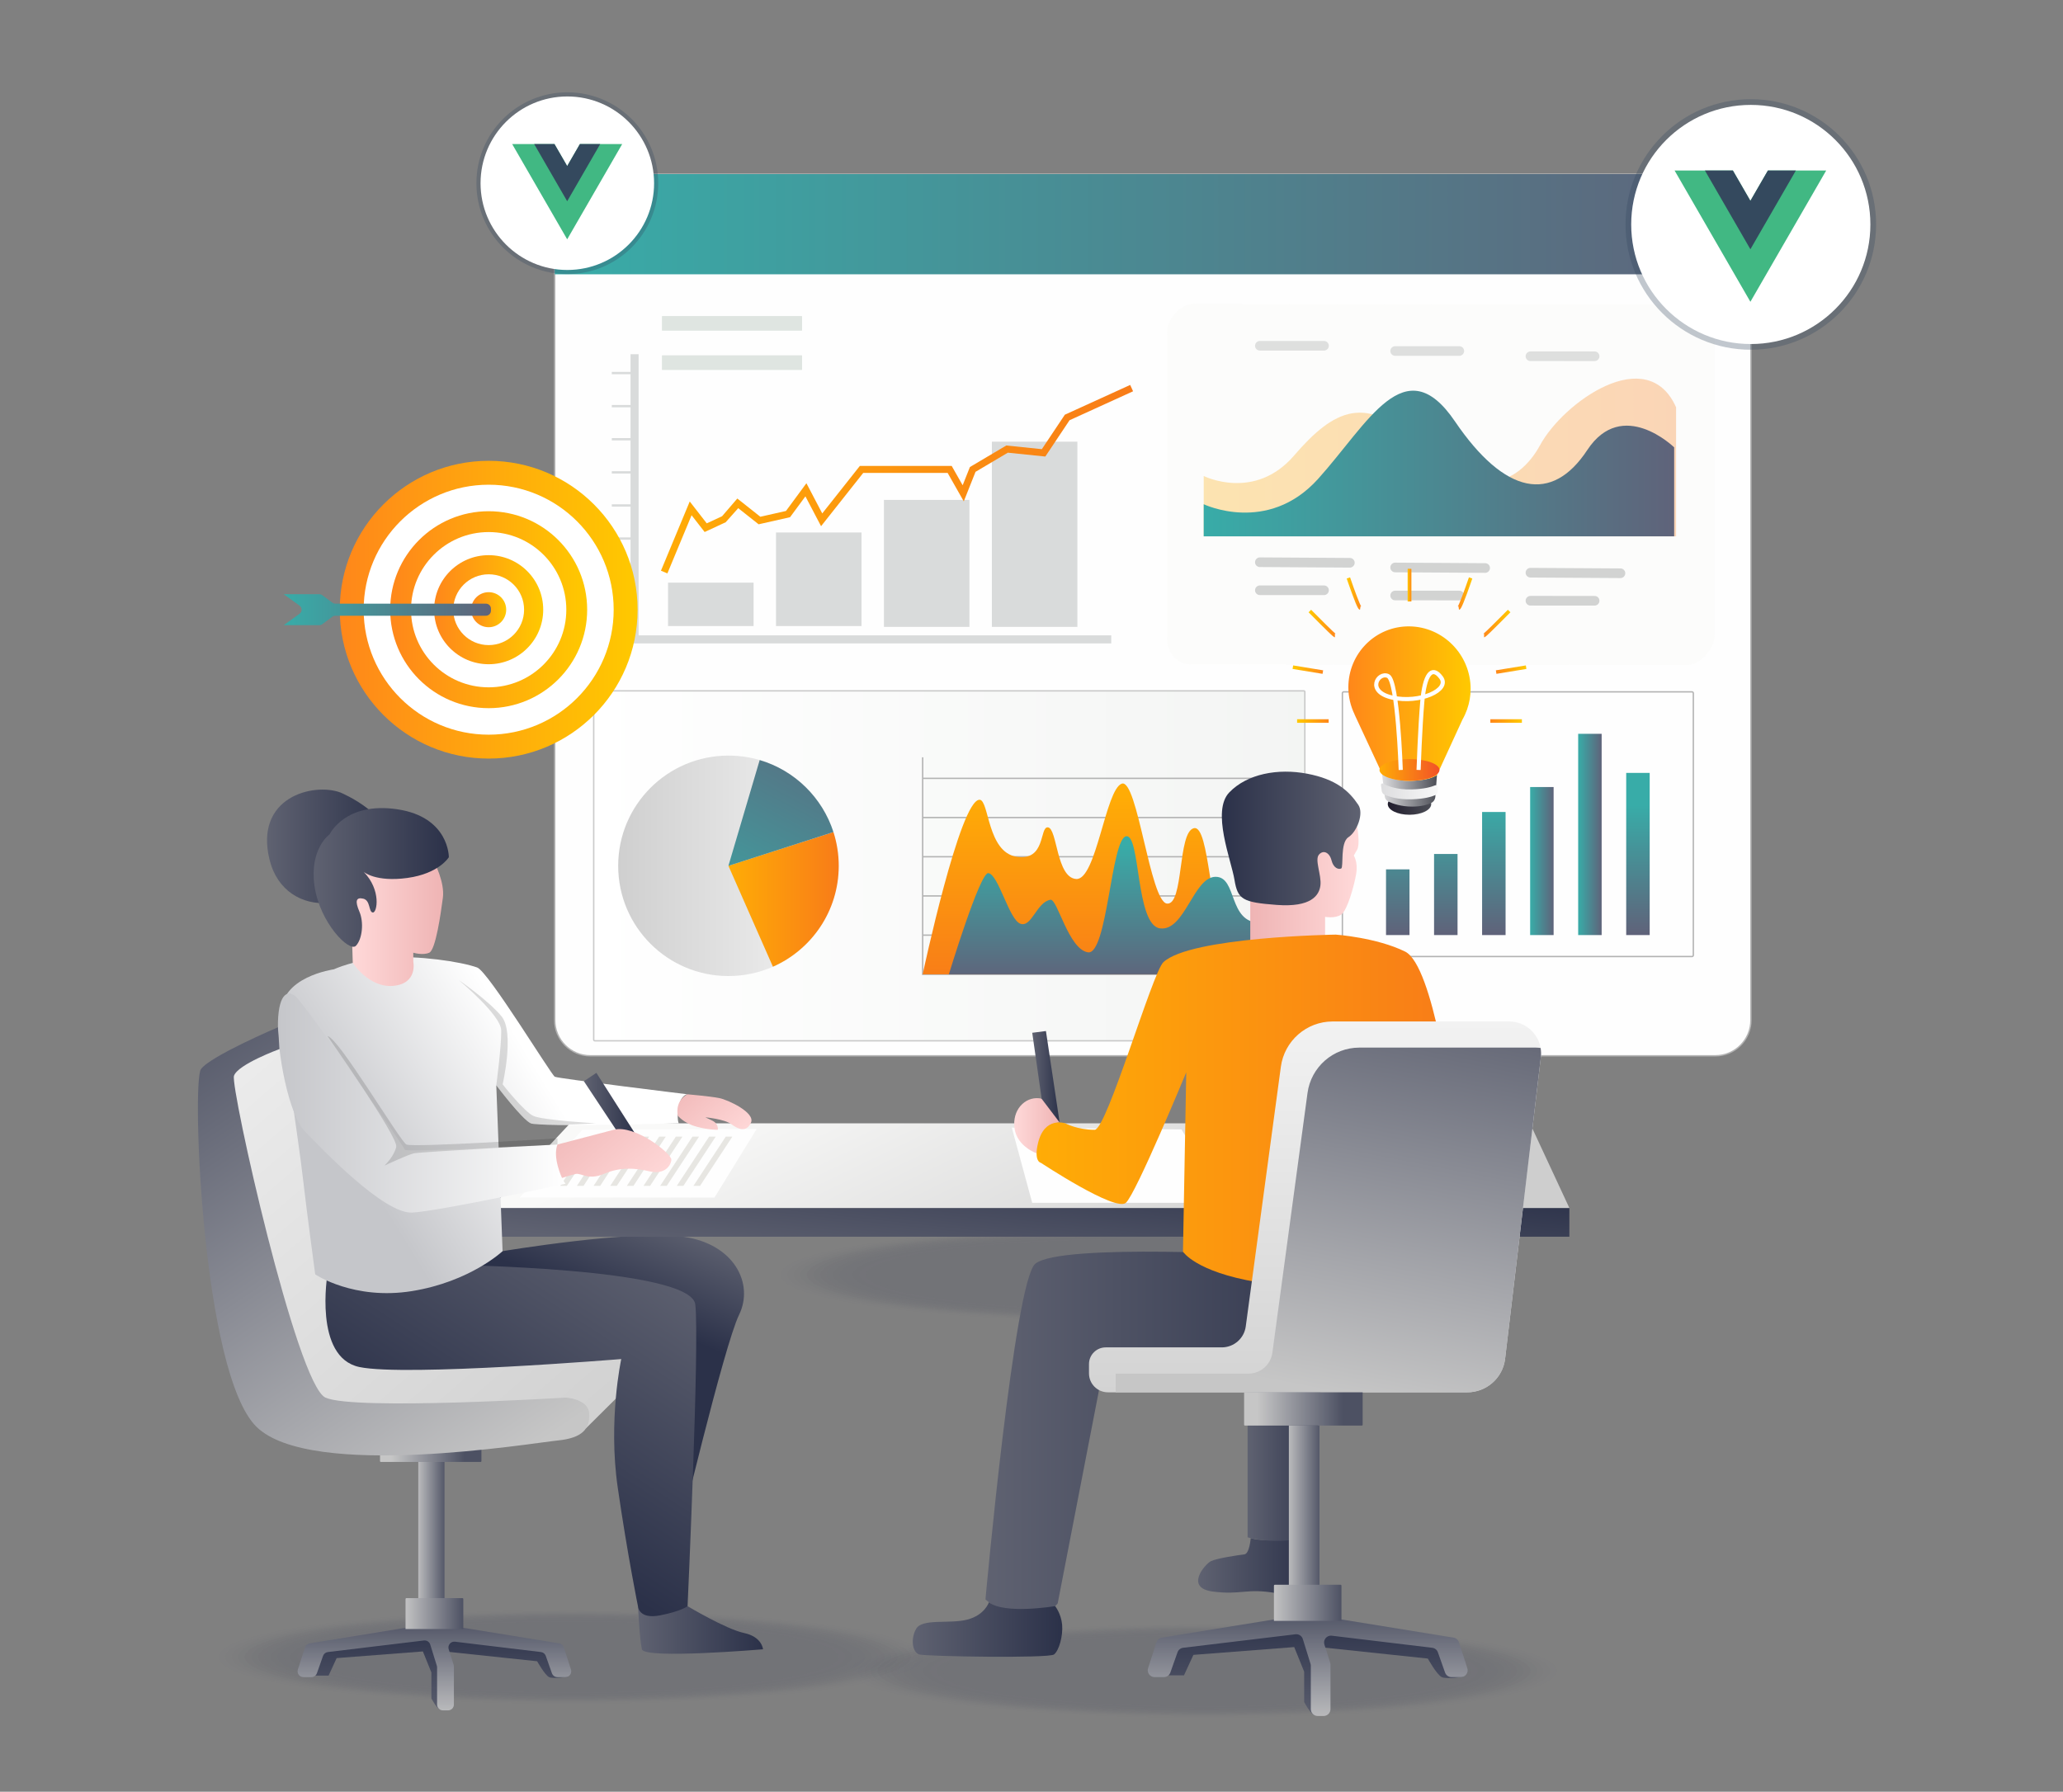 <?xml version="1.0" encoding="utf-8"?>
<!-- Generator: Adobe Illustrator 16.0.3, SVG Export Plug-In . SVG Version: 6.00 Build 0)  -->
<!DOCTYPE svg PUBLIC "-//W3C//DTD SVG 1.1//EN" "http://www.w3.org/Graphics/SVG/1.1/DTD/svg11.dtd">
<svg version="1.1" id="Layer_1" xmlns="http://www.w3.org/2000/svg" xmlns:xlink="http://www.w3.org/1999/xlink" x="0px" y="0px"
	 width="3000px" height="2606px" viewBox="0 0 3000 2606" enable-background="new 0 0 3000 2606" xml:space="preserve">
<rect x="0" y="0" width="3000" height="2606" fill="#808080" stroke="none"/>
<g opacity="0.2">
	<ellipse opacity="0" fill="#3B4055" cx="1750.835" cy="2430.365" rx="522.582" ry="69.355"/>
	<ellipse opacity="0.037" fill="#3B4055" cx="1750.835" cy="2430.365" rx="513.05" ry="68.091"/>
	<ellipse opacity="0.074" fill="#3B4055" cx="1750.836" cy="2430.365" rx="503.518" ry="66.825"/>
	<ellipse opacity="0.111" fill="#3B4055" cx="1750.835" cy="2430.365" rx="493.986" ry="65.561"/>
	<ellipse opacity="0.148" fill="#3B4055" cx="1750.835" cy="2430.365" rx="484.454" ry="64.295"/>
	<ellipse opacity="0.185" fill="#3B4055" cx="1750.835" cy="2430.365" rx="474.922" ry="63.029"/>
	<ellipse opacity="0.222" fill="#3B4055" cx="1750.835" cy="2430.365" rx="465.39" ry="61.766"/>
	<ellipse opacity="0.259" fill="#3B4055" cx="1750.835" cy="2430.365" rx="455.858" ry="60.5"/>
	<ellipse opacity="0.296" fill="#3B4055" cx="1750.835" cy="2430.365" rx="446.327" ry="59.234"/>
	<ellipse opacity="0.333" fill="#3B4055" cx="1750.835" cy="2430.365" rx="436.794" ry="57.97"/>
	<ellipse opacity="0.37" fill="#3B4055" cx="1750.835" cy="2430.365" rx="427.263" ry="56.705"/>
	<ellipse opacity="0.407" fill="#3B4055" cx="1750.835" cy="2430.365" rx="417.731" ry="55.44"/>
	<ellipse opacity="0.444" fill="#3B4055" cx="1750.835" cy="2430.365" rx="408.199" ry="54.175"/>
	<ellipse opacity="0.481" fill="#3B4055" cx="1750.835" cy="2430.365" rx="398.667" ry="52.91"/>
	<ellipse opacity="0.518" fill="#3B4055" cx="1750.835" cy="2430.365" rx="389.135" ry="51.645"/>
	<ellipse opacity="0.556" fill="#3B4055" cx="1750.835" cy="2430.365" rx="379.604" ry="50.38"/>
	<ellipse opacity="0.593" fill="#3B4055" cx="1750.835" cy="2430.365" rx="370.071" ry="49.115"/>
	<ellipse opacity="0.63" fill="#3B4055" cx="1750.835" cy="2430.365" rx="360.54" ry="47.85"/>
	<ellipse opacity="0.667" fill="#3B4055" cx="1750.835" cy="2430.365" rx="351.008" ry="46.584"/>
	<ellipse opacity="0.704" fill="#3B4055" cx="1750.835" cy="2430.365" rx="341.476" ry="45.319"/>
	<ellipse opacity="0.741" fill="#3B4055" cx="1750.835" cy="2430.365" rx="331.944" ry="44.055"/>
	<ellipse opacity="0.778" fill="#3B4055" cx="1750.835" cy="2430.365" rx="322.412" ry="42.789"/>
	<ellipse opacity="0.815" fill="#3B4055" cx="1750.835" cy="2430.365" rx="312.88" ry="41.524"/>
	<ellipse opacity="0.852" fill="#3B4055" cx="1750.835" cy="2430.365" rx="303.348" ry="40.26"/>
	<ellipse opacity="0.889" fill="#3B4055" cx="1750.835" cy="2430.365" rx="293.816" ry="38.994"/>
	<ellipse opacity="0.926" fill="#3B4055" cx="1750.835" cy="2430.365" rx="284.284" ry="37.729"/>
	<ellipse opacity="0.963" fill="#3B4055" cx="1750.835" cy="2430.365" rx="274.753" ry="36.465"/>
	<ellipse fill="#3B4055" cx="1750.835" cy="2430.365" rx="265.221" ry="35.199"/>
</g>
<g opacity="0.2">
	<ellipse opacity="0" fill="#3B4055" cx="1648.172" cy="1853.998" rx="522.583" ry="69.355"/>
	<ellipse opacity="0.037" fill="#3B4055" cx="1648.172" cy="1853.998" rx="513.051" ry="68.09"/>
	<ellipse opacity="0.074" fill="#3B4055" cx="1648.172" cy="1853.998" rx="503.519" ry="66.825"/>
	<ellipse opacity="0.111" fill="#3B4055" cx="1648.172" cy="1853.998" rx="493.987" ry="65.56"/>
	<ellipse opacity="0.148" fill="#3B4055" cx="1648.172" cy="1853.998" rx="484.455" ry="64.295"/>
	<ellipse opacity="0.185" fill="#3B4055" cx="1648.171" cy="1853.998" rx="474.923" ry="63.029"/>
	<ellipse opacity="0.222" fill="#3B4055" cx="1648.172" cy="1853.998" rx="465.392" ry="61.765"/>
	<ellipse opacity="0.259" fill="#3B4055" cx="1648.172" cy="1853.998" rx="455.86" ry="60.5"/>
	<ellipse opacity="0.296" fill="#3B4055" cx="1648.171" cy="1853.998" rx="446.328" ry="59.234"/>
	<ellipse opacity="0.333" fill="#3B4055" cx="1648.171" cy="1853.998" rx="436.795" ry="57.969"/>
	<ellipse opacity="0.37" fill="#3B4055" cx="1648.172" cy="1853.998" rx="427.264" ry="56.705"/>
	<ellipse opacity="0.407" fill="#3B4055" cx="1648.172" cy="1853.998" rx="417.732" ry="55.439"/>
	<ellipse opacity="0.444" fill="#3B4055" cx="1648.172" cy="1853.998" rx="408.2" ry="54.174"/>
	<ellipse opacity="0.481" fill="#3B4055" cx="1648.172" cy="1853.998" rx="398.668" ry="52.908"/>
	<ellipse opacity="0.518" fill="#3B4055" cx="1648.172" cy="1853.998" rx="389.136" ry="51.644"/>
	<ellipse opacity="0.556" fill="#3B4055" cx="1648.172" cy="1853.998" rx="379.604" ry="50.379"/>
	<ellipse opacity="0.593" fill="#3B4055" cx="1648.172" cy="1853.998" rx="370.072" ry="49.113"/>
	<ellipse opacity="0.63" fill="#3B4055" cx="1648.172" cy="1853.998" rx="360.541" ry="47.849"/>
	<ellipse opacity="0.667" fill="#3B4055" cx="1648.172" cy="1853.998" rx="351.009" ry="46.583"/>
	<ellipse opacity="0.704" fill="#3B4055" cx="1648.172" cy="1853.998" rx="341.477" ry="45.318"/>
	<ellipse opacity="0.741" fill="#3B4055" cx="1648.172" cy="1853.998" rx="331.945" ry="44.053"/>
	<ellipse opacity="0.778" fill="#3B4055" cx="1648.172" cy="1853.998" rx="322.413" ry="42.788"/>
	<ellipse opacity="0.815" fill="#3B4055" cx="1648.172" cy="1853.998" rx="312.881" ry="41.522"/>
	<ellipse opacity="0.852" fill="#3B4055" cx="1648.172" cy="1853.998" rx="303.35" ry="40.258"/>
	<ellipse opacity="0.889" fill="#3B4055" cx="1648.172" cy="1853.998" rx="293.817" ry="38.993"/>
	<ellipse opacity="0.926" fill="#3B4055" cx="1648.172" cy="1853.998" rx="284.285" ry="37.728"/>
	<ellipse opacity="0.963" fill="#3B4055" cx="1648.172" cy="1853.998" rx="274.754" ry="36.463"/>
	<ellipse fill="#3B4055" cx="1648.172" cy="1853.998" rx="265.222" ry="35.197"/>
</g>
<g opacity="0.2">
	<ellipse opacity="0" fill="#3B4055" cx="830.741" cy="2410.055" rx="522.583" ry="69.355"/>
	<ellipse opacity="0.037" fill="#3B4055" cx="830.741" cy="2410.055" rx="513.051" ry="68.09"/>
	<ellipse opacity="0.074" fill="#3B4055" cx="830.741" cy="2410.055" rx="503.519" ry="66.826"/>
	<ellipse opacity="0.111" fill="#3B4055" cx="830.741" cy="2410.055" rx="493.987" ry="65.561"/>
	<ellipse opacity="0.148" fill="#3B4055" cx="830.741" cy="2410.055" rx="484.455" ry="64.295"/>
	<ellipse opacity="0.185" fill="#3B4055" cx="830.74" cy="2410.055" rx="474.923" ry="63.029"/>
	<ellipse opacity="0.222" fill="#3B4055" cx="830.741" cy="2410.055" rx="465.391" ry="61.766"/>
	<ellipse opacity="0.259" fill="#3B4055" cx="830.741" cy="2410.055" rx="455.859" ry="60.5"/>
	<ellipse opacity="0.296" fill="#3B4055" cx="830.741" cy="2410.055" rx="446.327" ry="59.235"/>
	<ellipse opacity="0.333" fill="#3B4055" cx="830.741" cy="2410.055" rx="436.795" ry="57.97"/>
	<ellipse opacity="0.37" fill="#3B4055" cx="830.741" cy="2410.055" rx="427.263" ry="56.705"/>
	<ellipse opacity="0.407" fill="#3B4055" cx="830.741" cy="2410.055" rx="417.732" ry="55.44"/>
	<ellipse opacity="0.444" fill="#3B4055" cx="830.741" cy="2410.055" rx="408.2" ry="54.175"/>
	<ellipse opacity="0.481" fill="#3B4055" cx="830.74" cy="2410.055" rx="398.668" ry="52.91"/>
	<ellipse opacity="0.518" fill="#3B4055" cx="830.741" cy="2410.055" rx="389.136" ry="51.645"/>
	<ellipse opacity="0.556" fill="#3B4055" cx="830.741" cy="2410.055" rx="379.604" ry="50.38"/>
	<ellipse opacity="0.593" fill="#3B4055" cx="830.741" cy="2410.055" rx="370.072" ry="49.115"/>
	<ellipse opacity="0.63" fill="#3B4055" cx="830.741" cy="2410.055" rx="360.54" ry="47.85"/>
	<ellipse opacity="0.667" fill="#3B4055" cx="830.741" cy="2410.055" rx="351.008" ry="46.584"/>
	<ellipse opacity="0.704" fill="#3B4055" cx="830.741" cy="2410.055" rx="341.476" ry="45.32"/>
	<ellipse opacity="0.741" fill="#3B4055" cx="830.74" cy="2410.055" rx="331.945" ry="44.055"/>
	<ellipse opacity="0.778" fill="#3B4055" cx="830.741" cy="2410.055" rx="322.413" ry="42.789"/>
	<ellipse opacity="0.815" fill="#3B4055" cx="830.74" cy="2410.055" rx="312.881" ry="41.524"/>
	<ellipse opacity="0.852" fill="#3B4055" cx="830.741" cy="2410.055" rx="303.349" ry="40.26"/>
	<ellipse opacity="0.889" fill="#3B4055" cx="830.741" cy="2410.055" rx="293.817" ry="38.994"/>
	<ellipse opacity="0.926" fill="#3B4055" cx="830.741" cy="2410.055" rx="284.285" ry="37.729"/>
	<ellipse opacity="0.963" fill="#3B4055" cx="830.741" cy="2410.055" rx="274.753" ry="36.465"/>
	<ellipse fill="#3B4055" cx="830.741" cy="2410.055" rx="265.221" ry="35.199"/>
</g>
<g>
	<path fill="#FEFEFE" stroke="#B3B3B3" stroke-width="2" stroke-miterlimit="10" d="M2546.216,305.128v1178.625
		c0,28.66-23.232,51.893-51.893,51.893H858.556c-28.659,0-51.892-23.232-51.892-51.891V305.128
		c0-28.659,23.232-51.892,51.892-51.892h1635.768C2522.983,253.236,2546.216,276.469,2546.216,305.128z"/>
	<linearGradient id="SVGID_1_" gradientUnits="userSpaceOnUse" x1="806.664" y1="326.114" x2="2546.216" y2="326.114">
		<stop  offset="0" style="stop-color:#38ACA8"/>
		<stop  offset="1" style="stop-color:#5F637A"/>
	</linearGradient>
	<path fill="url(#SVGID_1_)" d="M2546.216,305.449v93.543H806.664v-93.543c0-28.836,23.376-52.212,52.212-52.212h1635.127
		C2522.841,253.236,2546.216,276.613,2546.216,305.449z"/>
	<g>
		<g>
			<polygon fill="#D9DBDB" points="928.67,924.103 928.67,515.178 916.942,515.178 916.942,540.905 889.657,540.905 
				889.657,544.295 916.942,544.295 916.942,589.045 889.657,589.045 889.657,592.436 916.942,592.436 916.942,637.186 
				889.657,637.186 889.657,640.575 916.942,640.575 916.942,685.325 889.657,685.325 889.657,688.716 916.942,688.716 
				916.942,733.466 889.657,733.466 889.657,736.855 916.942,736.855 916.942,781.606 889.657,781.606 889.657,784.997 
				916.942,784.997 916.942,829.746 889.657,829.746 889.657,833.137 916.942,833.137 916.942,877.887 889.657,877.887 
				889.657,881.277 916.942,881.277 916.942,926.027 889.657,926.027 889.657,929.417 916.942,929.417 916.942,929.969 
				916.942,929.969 916.942,935.832 1615.962,935.832 1615.962,924.103 			"/>
			<rect x="971.503" y="847.435" fill="#D9DBDB" width="124.348" height="63.116"/>
			<rect x="1128.461" y="774.442" fill="#D9DBDB" width="124.348" height="136.109"/>
			<rect x="1285.42" y="727.094" fill="#D9DBDB" width="124.349" height="184.687"/>
			<rect x="1442.378" y="642.411" fill="#D9DBDB" width="124.348" height="269.37"/>
			<g>
				<linearGradient id="SVGID_2_" gradientUnits="userSpaceOnUse" x1="961.151" y1="696.925" x2="1647.708" y2="696.925">
					<stop  offset="0" style="stop-color:#FFAC06"/>
					<stop  offset="1" style="stop-color:#F87C18"/>
				</linearGradient>
				<polygon fill="url(#SVGID_2_)" points="970.524,833.971 961.151,830.084 1003.013,729.387 1027.741,761.181 1050.017,750.856 
					1072.193,725.09 1105.692,751.597 1142.96,743.175 1172.679,702.841 1195.721,746.758 1250.353,677.71 1383.954,677.71 
					1399.897,705.802 1410.428,679.296 1463.327,647.964 1515.038,653.292 1548.499,603.162 1643.503,559.879 1647.708,569.107 
					1555.333,611.199 1520.089,664.027 1465.614,658.408 1418.585,686.276 1401.524,729.228 1378.046,687.863 1255.271,687.863 
					1193.989,765.319 1171.225,721.931 1148.896,752.244 1103.194,762.569 1073.528,739.104 1055.284,759.594 1024.687,773.793 
					1005.696,749.375 				"/>
			</g>
		</g>
		<path fill="#DFE5E1" d="M1165.824,480.967H963.104c-0.294,0-0.535-0.241-0.535-0.536v-20.189c0-0.295,0.241-0.536,0.536-0.536
			h202.72c0.295,0,0.536,0.241,0.536,0.536v20.189C1166.36,480.726,1166.119,480.967,1165.824,480.967z"/>
		<path fill="#DFE5E1" d="M1165.824,538.098H963.104c-0.294,0-0.535-0.241-0.535-0.536v-20.189c0-0.295,0.241-0.537,0.536-0.537
			h202.72c0.295,0,0.536,0.242,0.536,0.537v20.189C1166.36,537.857,1166.119,538.098,1165.824,538.098z"/>
	</g>
	<g>
		<path opacity="0.3" fill="#F6F7F5" d="M2493.46,486.201v437.066c0,20.522-21.207,44.087-39.754,44.011l-720.514-0.837
			c-1.748,0-3.496-0.076-5.168-0.304c-19.078-2.279-30.938-17.329-30.938-39.753V483.54c0-19.306,19.992-41.425,37.322-41.425
			l720.133,0.837c16.42,0.076,28.658,8.056,34.662,21.586C2492.017,470.694,2493.46,477.991,2493.46,486.201z"/>
		<g opacity="0.17">
			<g>
				<g opacity="0.69">
					<path fill="#000C0C" d="M1925.409,780.109l-93.363-0.035c-3.836,0.019-6.977-3.117-6.977-6.969l0,0
						c0-3.852,3.141-7.02,6.977-7.04l93.363,0.036c3.838-0.02,6.977,3.117,6.977,6.969l0,0
						C1932.386,776.922,1929.247,780.089,1925.409,780.109z"/>
				</g>
				<g opacity="0.69">
					<path fill="#000C0C" d="M1925.409,509.934l-93.363-0.036c-3.836,0.02-6.977-3.116-6.977-6.969l0,0
						c0-3.853,3.141-7.021,6.977-7.04l93.363,0.036c3.838-0.02,6.977,3.116,6.977,6.968v0.001
						C1932.386,506.746,1929.247,509.914,1925.409,509.934z"/>
				</g>
				<g>
					<path fill="#000707" d="M1925.409,865.553l-93.363-0.036c-3.836,0.02-6.977-3.116-6.977-6.969l0,0
						c0-3.853,3.141-7.021,6.977-7.04l93.363,0.036c3.838-0.02,6.977,3.116,6.977,6.969l0,0
						C1932.386,862.366,1929.247,865.534,1925.409,865.553z"/>
				</g>
				<g>
					<path fill="#000707" d="M1962.989,825.545l-130.943-0.81c-3.836,0.02-6.977-3.116-6.977-6.969l0,0
						c0-3.852,3.141-7.021,6.977-7.04l130.943,0.811c3.838-0.021,6.977,3.116,6.977,6.969l0,0
						C1969.966,822.358,1966.827,825.526,1962.989,825.545z"/>
				</g>
			</g>
		</g>
		<g opacity="0.17">
			<g>
				<g opacity="0.69">
					<path fill="#000C0C" d="M2122.157,517.555l-93.361-0.036c-3.838,0.02-6.979-3.116-6.979-6.969l0,0
						c0-3.853,3.141-7.021,6.979-7.04l93.361,0.036c3.838-0.02,6.979,3.116,6.979,6.969l0,0
						C2129.136,514.367,2125.995,517.535,2122.157,517.555z"/>
				</g>
				<g>
					<path fill="#000707" d="M2122.157,873.174l-93.361-0.036c-3.838,0.02-6.979-3.117-6.979-6.969l0,0
						c0-3.853,3.141-7.02,6.979-7.04l93.361,0.035c3.838-0.019,6.979,3.117,6.979,6.969l0,0
						C2129.136,869.986,2125.995,873.155,2122.157,873.174z"/>
				</g>
				<g>
					<path fill="#000707" d="M2159.737,833.167l-130.941-0.81c-3.838,0.02-6.979-3.116-6.979-6.969l0,0
						c0-3.853,3.141-7.021,6.979-7.04l130.941,0.81c3.84-0.02,6.979,3.117,6.979,6.97l0,0
						C2166.716,829.979,2163.577,833.147,2159.737,833.167z"/>
				</g>
			</g>
		</g>
		<g opacity="0.17">
			<g>
				<g opacity="0.69">
					<path fill="#000C0C" d="M2318.905,525.176l-93.361-0.036c-3.838,0.02-6.979-3.117-6.979-6.969l0,0
						c0-3.852,3.141-7.02,6.979-7.04l93.361,0.035c3.838-0.019,6.979,3.117,6.979,6.969l0,0
						C2325.884,521.988,2322.743,525.156,2318.905,525.176z"/>
				</g>
				<g>
					<path fill="#000707" d="M2318.905,880.795l-93.361-0.036c-3.838,0.02-6.979-3.116-6.979-6.969l0,0
						c0-3.853,3.141-7.02,6.979-7.04l93.361,0.036c3.838-0.02,6.979,3.116,6.979,6.969l0,0
						C2325.884,877.608,2322.743,880.776,2318.905,880.795z"/>
				</g>
				<g>
					<path fill="#000707" d="M2356.485,840.788l-130.941-0.81c-3.838,0.019-6.979-3.117-6.979-6.97l0,0
						c0-3.852,3.141-7.02,6.979-7.04l130.941,0.811c3.84-0.02,6.979,3.116,6.979,6.969l0,0
						C2363.464,837.601,2360.325,840.768,2356.485,840.788z"/>
				</g>
			</g>
		</g>
		<linearGradient id="SVGID_3_" gradientUnits="userSpaceOnUse" x1="1750.421" y1="665.4" x2="2437.352" y2="665.4">
			<stop  offset="0" style="stop-color:#FFAC06"/>
			<stop  offset="1" style="stop-color:#F87C18"/>
		</linearGradient>
		<path opacity="0.3" fill="url(#SVGID_3_)" d="M1750.421,692.317c0,0,73.836,37.072,131.316-29.627
			c57.482-66.699,106.043-92.78,182.584-13.596c76.541,79.185,142.012,59.546,175.42-1.916
			c33.408-61.462,155.273-149.608,197.611-54.804v187.734h-686.932V692.317z"/>
		<linearGradient id="SVGID_4_" gradientUnits="userSpaceOnUse" x1="1750.421" y1="674.175" x2="2434.556" y2="674.175">
			<stop  offset="0" style="stop-color:#38ACA8"/>
			<stop  offset="1" style="stop-color:#5F637A"/>
		</linearGradient>
		<path fill="url(#SVGID_4_)" d="M1750.421,733.383c0,0,92.955,44.533,166.219-36.724c73.264-81.256,126.209-191.1,199.039-83.913
			s141.355,119.503,192.459,41.916c51.104-77.586,126.418-3.987,126.418-3.987v129.434h-684.135V733.383z"/>
	</g>
	<g>
		<linearGradient id="SVGID_5_" gradientUnits="userSpaceOnUse" x1="863.37" y1="1259.307" x2="1897.519" y2="1259.307">
			<stop  offset="0" style="stop-color:#FFFFFF"/>
			<stop  offset="1" style="stop-color:#EEF0EE"/>
		</linearGradient>
		<path opacity="0.69" fill="url(#SVGID_5_)" stroke="#B3B3B3" stroke-width="2" stroke-miterlimit="10" d="M1896.03,1513.775
			H864.858c-0.822,0-1.488-0.666-1.488-1.488v-505.96c0-0.822,0.666-1.488,1.488-1.488H1896.03c0.822,0,1.488,0.666,1.488,1.488
			v505.96C1897.519,1513.109,1896.853,1513.775,1896.03,1513.775z"/>
		<g>
			<g>
				
					<line fill="none" stroke="#B3B3B3" stroke-width="2" stroke-miterlimit="10" x1="1341.738" y1="1132.079" x2="1847.921" y2="1132.079"/>
				
					<line fill="none" stroke="#B3B3B3" stroke-width="2" stroke-miterlimit="10" x1="1341.738" y1="1189.093" x2="1847.921" y2="1189.093"/>
				
					<line fill="none" stroke="#B3B3B3" stroke-width="2" stroke-miterlimit="10" x1="1341.738" y1="1246.106" x2="1847.921" y2="1246.106"/>
				
					<line fill="none" stroke="#B3B3B3" stroke-width="2" stroke-miterlimit="10" x1="1341.738" y1="1303.12" x2="1847.921" y2="1303.12"/>
				
					<line fill="none" stroke="#B3B3B3" stroke-width="2" stroke-miterlimit="10" x1="1341.738" y1="1360.133" x2="1847.921" y2="1360.133"/>
				<polyline fill="none" stroke="#B3B3B3" stroke-width="2" stroke-miterlimit="10" points="1847.921,1417.146 1341.738,1417.146 
					1341.738,1101.467 				"/>
			</g>
			<defs>
				
					<filter id="Adobe_OpacityMaskFilter" filterUnits="userSpaceOnUse" x="1341.738" y="1139.553" width="506.183" height="277.593">
					<feFlood  style="flood-color:white;flood-opacity:1" result="back"/>
					<feBlend  in="SourceGraphic" in2="back" mode="normal"/>
				</filter>
			</defs>
			<mask maskUnits="userSpaceOnUse" x="1341.738" y="1139.553" width="506.183" height="277.593" id="SVGID_6_">
				<g filter="url(#Adobe_OpacityMaskFilter)">
					<defs>
						
							<filter id="Adobe_OpacityMaskFilter_1_" filterUnits="userSpaceOnUse" x="1341.738" y="1139.553" width="506.183" height="277.593">
							<feFlood  style="flood-color:white;flood-opacity:1" result="back"/>
							<feBlend  in="SourceGraphic" in2="back" mode="normal"/>
						</filter>
					</defs>
					<mask maskUnits="userSpaceOnUse" x="1341.738" y="1139.553" width="506.183" height="277.593" id="SVGID_6_">
						<g filter="url(#Adobe_OpacityMaskFilter_1_)">
						</g>
					</mask>
					<linearGradient id="SVGID_7_" gradientUnits="userSpaceOnUse" x1="1594.83" y1="1157.623" x2="1594.83" y2="1428.905">
						<stop  offset="0" style="stop-color:#FFFFFF"/>
						<stop  offset="1" style="stop-color:#333333"/>
					</linearGradient>
					<path mask="url(#SVGID_6_)" fill="url(#SVGID_7_)" d="M1341.738,1417.146c0,0,54.433-255.415,82.892-253.92
						c13.84,0.727,10.928,76.266,53.725,82.88c42.799,6.615,33.008-44.057,45.535-42.747c13.773,1.44,12.041,73.339,41.18,75.109
						c29.139,1.771,42.6-130.644,66.266-138.674c22.736-7.715,41.139,172.042,65.727,174.438
						c24.588,2.398,15.285-103.847,38.961-109.625s21.686,134.5,49.914,156.604s61.984,10.277,61.984,10.277v45.658H1341.738z"/>
				</g>
			</mask>
			<linearGradient id="SVGID_8_" gradientUnits="userSpaceOnUse" x1="1594.83" y1="1157.623" x2="1594.83" y2="1428.905">
				<stop  offset="0" style="stop-color:#FFAC06"/>
				<stop  offset="1" style="stop-color:#F87C18"/>
			</linearGradient>
			<path fill="url(#SVGID_8_)" d="M1341.738,1417.146c0,0,54.433-255.415,82.892-253.92c13.84,0.727,10.928,76.266,53.725,82.88
				c42.799,6.615,33.008-44.057,45.535-42.747c13.773,1.44,12.041,73.339,41.18,75.109c29.139,1.771,42.6-130.644,66.266-138.674
				c22.736-7.715,41.139,172.042,65.727,174.438c24.588,2.398,15.285-103.847,38.961-109.625s21.686,134.5,49.914,156.604
				s61.984,10.277,61.984,10.277v45.658H1341.738z"/>
			<defs>
				
					<filter id="Adobe_OpacityMaskFilter_2_" filterUnits="userSpaceOnUse" x="1379.817" y="1216.253" width="453.051" height="200.893">
					<feFlood  style="flood-color:white;flood-opacity:1" result="back"/>
					<feBlend  in="SourceGraphic" in2="back" mode="normal"/>
				</filter>
			</defs>
			<mask maskUnits="userSpaceOnUse" x="1379.817" y="1216.253" width="453.051" height="200.893" id="SVGID_9_">
				<g filter="url(#Adobe_OpacityMaskFilter_2_)">
					<defs>
						
							<filter id="Adobe_OpacityMaskFilter_3_" filterUnits="userSpaceOnUse" x="1379.817" y="1216.253" width="453.051" height="200.893">
							<feFlood  style="flood-color:white;flood-opacity:1" result="back"/>
							<feBlend  in="SourceGraphic" in2="back" mode="normal"/>
						</filter>
					</defs>
					<mask maskUnits="userSpaceOnUse" x="1379.817" y="1216.253" width="453.051" height="200.893" id="SVGID_9_">
						<g filter="url(#Adobe_OpacityMaskFilter_3_)">
						</g>
					</mask>
					<linearGradient id="SVGID_10_" gradientUnits="userSpaceOnUse" x1="1606.343" y1="1229.331" x2="1606.343" y2="1425.656">
						<stop  offset="0" style="stop-color:#FFFFFF"/>
						<stop  offset="1" style="stop-color:#333333"/>
					</linearGradient>
					<path mask="url(#SVGID_9_)" fill="url(#SVGID_10_)" d="M1379.817,1417.146c0,0,45.15-148.542,57.361-147.217
						c14.811,1.606,30.139,67.741,46.666,73.608c16.527,5.869,23.557-31.527,43.75-34.877c10.006-1.66,26.248,72,54.443,76.465
						c28.193,4.465,33.637-164.517,55.416-168.776c21.332-4.172,13.609,129.485,49.582,133.95
						c35.971,4.465,48.611-75.012,80.693-75.012c32.084,0,17.5,66.975,65.139,66.975v74.885H1379.817z"/>
				</g>
			</mask>
			<linearGradient id="SVGID_11_" gradientUnits="userSpaceOnUse" x1="1606.343" y1="1229.331" x2="1606.343" y2="1425.656">
				<stop  offset="0" style="stop-color:#38ACA8"/>
				<stop  offset="1" style="stop-color:#5F637A"/>
			</linearGradient>
			<path fill="url(#SVGID_11_)" d="M1379.817,1417.146c0,0,45.15-148.542,57.361-147.217c14.811,1.606,30.139,67.741,46.666,73.608
				c16.527,5.869,23.557-31.527,43.75-34.877c10.006-1.66,26.248,72,54.443,76.465c28.193,4.465,33.637-164.517,55.416-168.776
				c21.332-4.172,13.609,129.485,49.582,133.95c35.971,4.465,48.611-75.012,80.693-75.012c32.084,0,17.5,66.975,65.139,66.975
				v74.885H1379.817z"/>
		</g>
		<g>
			<linearGradient id="SVGID_12_" gradientUnits="userSpaceOnUse" x1="898.958" y1="1259.307" x2="1219.685" y2="1259.307">
				<stop  offset="0" style="stop-color:#CFCFCF"/>
				<stop  offset="1" style="stop-color:#F4F4F4"/>
			</linearGradient>
			<path fill="url(#SVGID_12_)" d="M1219.685,1259.307c0,65.523-39.294,121.83-95.701,146.742
				c-19.85,8.709-41.725,13.57-64.713,13.57c-88.512,0-160.313-71.801-160.313-160.312c0-88.613,71.801-160.313,160.313-160.313
				c15.798,0,31.09,2.228,45.471,6.482c50.838,14.987,91.043,54.484,107.246,104.714
				C1216.949,1225.685,1219.685,1242.192,1219.685,1259.307z"/>
			<linearGradient id="SVGID_13_" gradientUnits="userSpaceOnUse" x1="1059.271" y1="1308.119" x2="1219.685" y2="1308.119">
				<stop  offset="0" style="stop-color:#FFAC06"/>
				<stop  offset="1" style="stop-color:#F87C18"/>
			</linearGradient>
			<path fill="url(#SVGID_13_)" d="M1219.685,1259.307c0,65.523-39.294,121.83-95.701,146.742l-64.713-146.742l152.717-49.117
				C1216.949,1225.685,1219.685,1242.192,1219.685,1259.307z"/>
			<linearGradient id="SVGID_14_" gradientUnits="userSpaceOnUse" x1="1036.624" y1="1387.973" x2="1226.234" y2="1029.533">
				<stop  offset="0" style="stop-color:#38ACA8"/>
				<stop  offset="1" style="stop-color:#5F637A"/>
			</linearGradient>
			<path fill="url(#SVGID_14_)" d="M1211.987,1210.19l-152.717,49.117l45.471-153.831
				C1155.579,1120.463,1195.784,1159.96,1211.987,1210.19z"/>
		</g>
	</g>
	<g>
		<path fill="none" stroke="#B3B3B3" stroke-width="2" stroke-miterlimit="10" d="M2460.493,1391.25h-506.479
			c-1.063,0-1.924-0.861-1.924-1.924l0.004-381.114c0-1.063,0.859-1.923,1.922-1.923l506.479,0.002c1.063,0,1.922,0.861,1.922,1.923
			l-0.002,381.112C2462.415,1390.389,2461.554,1391.25,2460.493,1391.25z"/>
		<g>
			<linearGradient id="SVGID_15_" gradientUnits="userSpaceOnUse" x1="2032.618" y1="1171.436" x2="2032.618" y2="1357.049">
				<stop  offset="0" style="stop-color:#38ACA8"/>
				<stop  offset="1" style="stop-color:#5F637A"/>
			</linearGradient>
			<rect x="2015.552" y="1264.462" fill="url(#SVGID_15_)" width="34.133" height="95.556"/>
			<linearGradient id="SVGID_16_" gradientUnits="userSpaceOnUse" x1="2102.473" y1="1171.437" x2="2102.473" y2="1357.048">
				<stop  offset="0" style="stop-color:#38ACA8"/>
				<stop  offset="1" style="stop-color:#5F637A"/>
			</linearGradient>
			<rect x="2085.406" y="1242.084" fill="url(#SVGID_16_)" width="34.133" height="117.935"/>
			<linearGradient id="SVGID_17_" gradientUnits="userSpaceOnUse" x1="2172.327" y1="1171.438" x2="2172.327" y2="1357.049">
				<stop  offset="0" style="stop-color:#38ACA8"/>
				<stop  offset="1" style="stop-color:#5F637A"/>
			</linearGradient>
			<rect x="2155.261" y="1181.001" fill="url(#SVGID_17_)" width="34.133" height="179.018"/>
			<linearGradient id="SVGID_18_" gradientUnits="userSpaceOnUse" x1="2225.114" y1="1252.367" x2="2259.249" y2="1252.367">
				<stop  offset="0" style="stop-color:#38ACA8"/>
				<stop  offset="1" style="stop-color:#5F637A"/>
			</linearGradient>
			<rect x="2225.115" y="1144.714" fill="url(#SVGID_18_)" width="34.133" height="215.305"/>
			<linearGradient id="SVGID_19_" gradientUnits="userSpaceOnUse" x1="2294.968" y1="1213.66" x2="2329.104" y2="1213.66">
				<stop  offset="0" style="stop-color:#38ACA8"/>
				<stop  offset="1" style="stop-color:#5F637A"/>
			</linearGradient>
			<rect x="2294.969" y="1067.301" fill="url(#SVGID_19_)" width="34.135" height="292.718"/>
			<linearGradient id="SVGID_20_" gradientUnits="userSpaceOnUse" x1="2381.891" y1="1171.438" x2="2381.891" y2="1357.048">
				<stop  offset="0" style="stop-color:#38ACA8"/>
				<stop  offset="1" style="stop-color:#5F637A"/>
			</linearGradient>
			<rect x="2364.823" y="1124.152" fill="url(#SVGID_20_)" width="34.133" height="235.868"/>
		</g>
	</g>
</g>
<linearGradient id="SVGID_21_" gradientUnits="userSpaceOnUse" x1="927.857" y1="2370.75" x2="1109.555" y2="2370.75">
	<stop  offset="0" style="stop-color:#5F6271"/>
	<stop  offset="1" style="stop-color:#2B3149"/>
</linearGradient>
<path fill="url(#SVGID_21_)" d="M999.861,2336.145c0,0,55.606,33.338,82.086,38.982c26.479,5.645,27.607,23.707,27.607,23.707
	s-172.722,14.674-176.108,0c-3.387-14.676-5.589-61.885-5.589-61.885L999.861,2336.145z"/>
<linearGradient id="SVGID_22_" gradientUnits="userSpaceOnUse" x1="937.038" y1="1753.695" x2="876.873" y2="1895.332">
	<stop  offset="0" style="stop-color:#5F6271"/>
	<stop  offset="1" style="stop-color:#2B3149"/>
</linearGradient>
<path fill="url(#SVGID_22_)" d="M730.853,1819.771c0,0,188.744-31.498,262.854-21.018c74.108,10.482,103.058,68.381,81.056,113.539
	c-22.001,45.162-89.161,328.859-89.161,328.859l-35.896-98.426l1.157-217.695l-319.131-54.369L730.853,1819.771z"/>
<linearGradient id="SVGID_23_" gradientUnits="userSpaceOnUse" x1="855.092" y1="2164.472" x2="179.483" y2="1379.023">
	<stop  offset="0" style="stop-color:#CFCFCF"/>
	<stop  offset="1" style="stop-color:#F4F4F4"/>
</linearGradient>
<path fill="url(#SVGID_23_)" d="M852.225,2077.326l130.938-130.107l-160.756-44.072l-254.985-63.49l-128.022-340.045
	c0,0-116.145,48.512-121.424,97.602c-5.278,49.088,83.58,463.723,155.295,480.113
	C544.984,2093.717,852.225,2077.326,852.225,2077.326z"/>
<linearGradient id="SVGID_24_" gradientUnits="userSpaceOnUse" x1="930.621" y1="1797.473" x2="686.075" y2="2174.654">
	<stop  offset="0" style="stop-color:#5F6271"/>
	<stop  offset="1" style="stop-color:#2B3149"/>
</linearGradient>
<path fill="url(#SVGID_24_)" d="M476.259,1852.805c0,0-20.59,121.318,46.314,135.471c66.904,14.154,380.839-11.58,380.839-11.58
	s-19.299,88.777-5.146,186.561c14.153,97.783,29.592,173.693,29.592,173.693s1.287,18.588,32.166,12.512
	c30.879-6.078,39.838-13.316,39.838-13.316s17.646-385.398,11.214-438.904c-6.434-53.506-360.278-57.584-360.278-57.584
	L476.259,1852.805z"/>
<linearGradient id="SVGID_25_" gradientUnits="userSpaceOnUse" x1="1487.95" y1="1871.071" x2="1511.147" y2="1654.164">
	<stop  offset="0" style="stop-color:#5F6271"/>
	<stop  offset="1" style="stop-color:#2B3149"/>
</linearGradient>
<rect x="713.665" y="1756.986" fill="url(#SVGID_25_)" width="1568.506" height="41.768"/>
<linearGradient id="SVGID_26_" gradientUnits="userSpaceOnUse" x1="1358.487" y1="1466.57" x2="1595.242" y2="1955.603">
	<stop  offset="0" style="stop-color:#F9F9F8"/>
	<stop  offset="1" style="stop-color:#CECECE"/>
</linearGradient>
<polygon fill="url(#SVGID_26_)" points="713.665,1756.986 829.025,1633.834 2224.886,1633.834 2282.171,1756.986 "/>
<polygon fill="#FEFEFE" points="1718.052,1642.701 1784.157,1749.426 1501.005,1749.426 1471.343,1640.107 "/>
<linearGradient id="SVGID_27_" gradientUnits="userSpaceOnUse" x1="1474.852" y1="1637.319" x2="1540.876" y2="1637.319">
	<stop  offset="0" style="stop-color:#FFD9D9"/>
	<stop  offset="1" style="stop-color:#EFB4B4"/>
</linearGradient>
<path fill="url(#SVGID_27_)" d="M1507.392,1677.428c0,0-28.385-9.738-32.066-36.258c-3.684-26.52,14.732-45.682,35.357-43.836
	c20.627,1.846,30.193,35.215,30.193,35.215S1519.569,1630.447,1507.392,1677.428z"/>
<g>
	<linearGradient id="SVGID_28_" gradientUnits="userSpaceOnUse" x1="1742.309" y1="2276.589" x2="1907.649" y2="2276.589">
		<stop  offset="0" style="stop-color:#5F6271"/>
		<stop  offset="1" style="stop-color:#2B3149"/>
	</linearGradient>
	<path fill="url(#SVGID_28_)" d="M1818.778,2237.115c0,0-1.709,22.826-9.279,23.668s-40.213,5.68-48.625,9.885
		s-38.783,38.883,2.914,44.201s48.234-5.301,91.975,2.27c43.738,7.57,47.266-0.799,51.088-21.006
		c3.824-20.209-7.33-62.848-7.33-62.848S1844.036,2245.414,1818.778,2237.115z"/>
	<linearGradient id="SVGID_29_" gradientUnits="userSpaceOnUse" x1="1814.22" y1="2106.107" x2="1924.278" y2="2106.107">
		<stop  offset="0" style="stop-color:#5F6271"/>
		<stop  offset="1" style="stop-color:#2B3149"/>
	</linearGradient>
	<path fill="url(#SVGID_29_)" d="M1814.22,2010.973v224.984c0,0,22.508,6.818,53.621,4.869c31.113-1.947,36.957-7.791,36.957-7.791
		l19.48-261.996L1814.22,2010.973z"/>
	<linearGradient id="SVGID_30_" gradientUnits="userSpaceOnUse" x1="1433.06" y1="2084.988" x2="2019.569" y2="2084.988">
		<stop  offset="0" style="stop-color:#5F6271"/>
		<stop  offset="1" style="stop-color:#2B3149"/>
	</linearGradient>
	<path fill="url(#SVGID_30_)" d="M2015.776,1855.482c0,0,16.238,116.5-18.477,126.914c-34.713,10.414-149.27,25.457-222.168,23.143
		s-166.627-37.029-166.627-37.029l-70.408,363.541c0,0-12.729,18.514-47.441,17.357c-34.715-1.156-57.596-23.143-57.596-23.143
		s41.906-463.104,72.469-488.207c37.248-30.592,347.131-11.875,347.131-11.875L2015.776,1855.482z"/>
	<linearGradient id="SVGID_31_" gradientUnits="userSpaceOnUse" x1="1327.307" y1="2370.07" x2="1544.747" y2="2370.07">
		<stop  offset="0" style="stop-color:#5F6271"/>
		<stop  offset="1" style="stop-color:#2B3149"/>
	</linearGradient>
	<path fill="url(#SVGID_31_)" d="M1438.095,2330.404c0,0-5.92,18.666-31.619,25.275s-65.352-2.057-74.163,13.291
		c-8.811,15.346-5.14,34.438,4.406,37.375s188.71,5.873,196.052,0c7.344-5.875,13.219-27.17,11.75-43.322
		c-1.469-16.154-10.15-26.979-10.15-26.979S1460.903,2348.453,1438.095,2330.404z"/>
	<linearGradient id="SVGID_32_" gradientUnits="userSpaceOnUse" x1="1501.083" y1="1566.08" x2="1540.876" y2="1566.08">
		<stop  offset="0" style="stop-color:#5F6271"/>
		<stop  offset="1" style="stop-color:#2B3149"/>
	</linearGradient>
	<polygon fill="url(#SVGID_32_)" points="1514.741,1598.143 1501.083,1502.137 1520.979,1499.611 1540.876,1632.549 	"/>
	<g>
		
			<linearGradient id="SVGID_33_" gradientUnits="userSpaceOnUse" x1="1487.091" y1="1285.454" x2="1644.562" y2="1285.454" gradientTransform="matrix(-1 0 0 1 3462.689 0)">
			<stop  offset="0" style="stop-color:#FFD9D9"/>
			<stop  offset="1" style="stop-color:#EFB4B4"/>
		</linearGradient>
		<path fill="url(#SVGID_33_)" d="M1973.466,1201.752c0,0,4.799,25.774,0,34.216c-4.797,8.441-4.797,8.441-4.797,8.441
			s6.461,9.38,3.465,26.731c-2.996,17.353-12.846,52.994-21.756,59.091c-8.91,6.096-23.449,3.283-23.449,3.283v35.641h-108.801
			v-90.511l51.586-72.419L1973.466,1201.752z"/>
		
			<linearGradient id="SVGID_34_" gradientUnits="userSpaceOnUse" x1="1484.4" y1="1219.516" x2="1685.896" y2="1219.516" gradientTransform="matrix(-1 0 0 1 3462.689 0)">
			<stop  offset="0" style="stop-color:#5F6271"/>
			<stop  offset="1" style="stop-color:#2B3149"/>
		</linearGradient>
		<path fill="url(#SVGID_34_)" d="M1975.233,1170.628c8.434,12.6-1.977,39.077-14.354,47.05c-12.379,7.973-6.75,43.615-10.502,45.49
			c-3.752,1.876-11.256-0.469-14.068-11.724c-2.814-11.256-11.725-15.945-18.291-8.442c-6.566,7.504,3.82,29.546,2.145,44.553
			c-1.676,15.008-13.869,32.359-63.58,28.607c-49.711-3.75-56.746-7.973-61.436-36.579c-4.689-28.608-33.768-99.893-7.504-127.093
			c26.262-27.201,70.902-35.173,113.066-27.201C1942.874,1133.263,1961.634,1150.31,1975.233,1170.628z"/>
	</g>
	<linearGradient id="SVGID_35_" gradientUnits="userSpaceOnUse" x1="1507.392" y1="1615.01" x2="2111.528" y2="1615.01">
		<stop  offset="0" style="stop-color:#FFAC06"/>
		<stop  offset="1" style="stop-color:#F87C18"/>
	</linearGradient>
	<path fill="url(#SVGID_35_)" d="M1691.771,1399.48c-16.098,15.152-82.26,243.764-99.898,243.764c-25.49,0-42.711-9.41-42.711-9.41
		s-30.295-10.707-39.691,28.824c-6.512,27.393,4.359,28.703,4.359,28.703s108.389,71.738,123.432,58.064
		s87.785-189.82,87.785-189.82l-4.77,260.91c0,0,18.223,29.188,107.689,44.23c89.465,15.041,192.902-3.35,192.902-3.35
		l20.074-325.652v78.684c0,0,27.771,16.039,48.6,13.227c20.828-2.811,21.986-12.068,21.986-12.068s-26.615-211.086-68.271-231.574
		c-41.656-20.486-100.686-24.652-100.686-24.652S1731.112,1362.453,1691.771,1399.48z"/>
	<g>
		
			<linearGradient id="SVGID_36_" gradientUnits="userSpaceOnUse" x1="1107.449" y1="2095.548" x2="1107.449" y2="1451.45" gradientTransform="matrix(1 0 0 1 804.855 0)">
			<stop  offset="0" style="stop-color:#CFCFCF"/>
			<stop  offset="1" style="stop-color:#F4F4F4"/>
		</linearGradient>
		<path fill="url(#SVGID_36_)" d="M2240.692,1537.65l-51.965,438.545c-3.26,27.885-26.979,48.889-55.045,48.889h-522.518
			c-15.225,0-27.566-12.342-27.566-27.566v-13.48c0-13.432,10.889-24.318,24.318-24.318h168.703c17.742,0,32.59-13.037,34.943-30.42
			l51.063-377.707c5.068-37.662,37.299-65.908,75.322-65.908h256.572c23.357,0,42.189,17.021,45.809,38.566
			C2241.054,1528.596,2241.235,1533.123,2240.692,1537.65z"/>
		
			<linearGradient id="SVGID_37_" gradientUnits="userSpaceOnUse" x1="1094.768" y1="2018.01" x2="1228.164" y2="1329.514" gradientTransform="matrix(1 0 0 1 804.855 0)">
			<stop  offset="0" style="stop-color:#C6C6C6"/>
			<stop  offset="1" style="stop-color:#4D5163"/>
		</linearGradient>
		<path fill="url(#SVGID_37_)" d="M2240.692,1537.65l-51.965,438.545c-3.26,27.885-26.979,48.889-55.045,48.889h-511.332v-27.16
			h193.014c17.746,0,32.594-13.037,34.947-30.6l51.061-377.527c5.07-37.842,37.301-66.088,75.324-66.088h256.574
			c2.352,0,4.707,0.18,7.059,0.541C2241.054,1528.596,2241.235,1533.123,2240.692,1537.65z"/>
		<g>
			
				<linearGradient id="SVGID_38_" gradientUnits="userSpaceOnUse" x1="1108.511" y1="2511.829" x2="1108.511" y2="2348.831" gradientTransform="matrix(1 0 0 1 804.855 0)">
				<stop  offset="0" style="stop-color:#5F6271"/>
				<stop  offset="1" style="stop-color:#2B3149"/>
			</linearGradient>
			<path fill="url(#SVGID_38_)" d="M1699.044,2436.723h22.693l13.707-29.766l146.596-11.324l14.469,35.756v44.098
				c0,0,8.65,16.602,14.139,18.471c5.488,1.871,16.088-62.568,15.492-65.549c-0.596-2.979-7.367-32.775-7.367-32.775l157.541,16.688
				c0,0,13.109,23.57,20.26,26.98c7.152,3.41,31.113-0.658,31.113-0.658l-32.9-51.352l-176.014-29.797l-215.51,30.988
				L1699.044,2436.723z"/>
			
				<linearGradient id="SVGID_39_" gradientUnits="userSpaceOnUse" x1="1096.794" y1="2514.904" x2="1096.794" y2="2340.532" gradientTransform="matrix(1 0 0 1 804.855 0)">
				<stop  offset="0" style="stop-color:#C6C6C6"/>
				<stop  offset="1" style="stop-color:#4D5163"/>
			</linearGradient>
			<path fill="url(#SVGID_39_)" d="M2121.597,2388.633c-1.15-3.555-4.191-6.164-7.879-6.764l-162.977-26.428l-47.943-5.574
				c-0.766-0.09-1.537-0.09-2.301,0l-47.945,5.574l-162.975,26.428c-3.688,0.6-6.729,3.209-7.879,6.764l-12.18,37.645
				c-2.082,6.432,2.713,13.023,9.473,13.023h13.527c4.217,0,7.979-2.658,9.387-6.635l10.434-29.469
				c1.262-3.568,4.439-6.111,8.195-6.563l163.332-19.645c4.771-0.574,9.273,2.342,10.697,6.932l11.166,35.943
				c0.297,0.957,0.449,1.953,0.449,2.955v63.051c0,5.498,4.457,9.957,9.957,9.957h8.686c5.5,0,9.959-4.459,9.959-9.957v-64.623
				c0-1.027-0.16-2.047-0.471-3.025l-8.373-26.256c-2.201-6.906,3.479-13.775,10.676-12.91l146.148,17.576
				c3.758,0.451,6.934,2.996,8.197,6.564l10.432,29.469c1.408,3.977,5.168,6.635,9.387,6.635h13.529
				c6.76,0,11.555-6.592,9.473-13.023L2121.597,2388.633z"/>
			
				<linearGradient id="SVGID_40_" gradientUnits="userSpaceOnUse" x1="1023.361" y1="2049.256" x2="1147.687" y2="2049.256" gradientTransform="matrix(1 0 0 1 804.855 0)">
				<stop  offset="0" style="stop-color:#C6C6C6"/>
				<stop  offset="1" style="stop-color:#4D5163"/>
			</linearGradient>
			<path fill="url(#SVGID_40_)" d="M1980.495,2073.428h-170.254c-0.594,0-1.076-0.482-1.076-1.078v-47.266h172.404v47.266
				C1981.569,2072.945,1981.089,2073.428,1980.495,2073.428z"/>
			
				<linearGradient id="SVGID_41_" gradientUnits="userSpaceOnUse" x1="1064.047" y1="2207.014" x2="1117.06" y2="2207.014" gradientTransform="matrix(1 0 0 1 804.855 0)">
				<stop  offset="0" style="stop-color:#C6C6C6"/>
				<stop  offset="1" style="stop-color:#4D5163"/>
			</linearGradient>
			<rect x="1874.245" y="2073.428" fill="url(#SVGID_41_)" width="44.527" height="267.172"/>
			
				<linearGradient id="SVGID_42_" gradientUnits="userSpaceOnUse" x1="1044.32" y1="2331.233" x2="1146.681" y2="2331.233" gradientTransform="matrix(1 0 0 1 804.855 0)">
				<stop  offset="0" style="stop-color:#C6C6C6"/>
				<stop  offset="1" style="stop-color:#4D5163"/>
			</linearGradient>
			<path fill="url(#SVGID_42_)" d="M1950.743,2357.494h-98.191v-51.152c0-0.756,0.613-1.369,1.369-1.369h95.453
				c0.756,0,1.369,0.613,1.369,1.369V2357.494z"/>
		</g>
	</g>
</g>
<linearGradient id="SVGID_43_" gradientUnits="userSpaceOnUse" x1="505.745" y1="1673.189" x2="758.171" y2="1517.74">
	<stop  offset="0" style="stop-color:#C5C6CA"/>
	<stop  offset="1" style="stop-color:#FFFFFF"/>
</linearGradient>
<path fill="url(#SVGID_43_)" d="M485.414,1409.854c0,0-79.715,11.064-75.703,65.742s24.604,184.172,30.584,236.426
	c5.979,52.256,18.114,141.563,18.114,141.563s56.193,37.912,140.771,24.244c84.579-13.67,131.672-58.057,131.672-58.057
	l-9.155-241.199c0,0,37.243,49.629,50.059,55.262c12.814,5.635,215.291,0,215.291,0s-3.418-6.326,0-24.266
	c3.417-17.941,12.814-17.941,12.814-17.941s-187.952-22.9-193.079-25.547c-5.125-2.646-96.763-153.088-112.854-158.883
	c-23.841-8.586-85.353-17.654-133.476-14.609C517.002,1395.338,485.414,1409.854,485.414,1409.854z"/>
<polygon fill="#FEFEFE" points="1100.4,1641.996 1038.908,1741.84 755.756,1741.84 847.004,1643.244 "/>
<polygon fill="#E7E6E2" points="1017.975,1724.797 1064.987,1653.188 1055.411,1653.188 1008.399,1724.797 "/>
<polygon fill="#E7E6E2" points="993.769,1724.797 1040.78,1653.188 1031.205,1653.188 984.192,1724.797 "/>
<polygon fill="#E7E6E2" points="969.562,1724.797 1016.573,1653.188 1006.998,1653.188 959.986,1724.797 "/>
<polygon fill="#E7E6E2" points="945.354,1724.797 992.366,1653.188 982.791,1653.188 935.779,1724.797 "/>
<polygon fill="#E7E6E2" points="921.148,1724.797 968.159,1653.188 958.584,1653.188 911.572,1724.797 "/>
<polygon fill="#E7E6E2" points="896.941,1724.797 943.953,1653.188 934.378,1653.188 887.366,1724.797 "/>
<polygon fill="#E7E6E2" points="872.734,1724.797 919.746,1653.188 910.171,1653.188 863.159,1724.797 "/>
<polygon fill="#E7E6E2" points="848.528,1724.797 895.54,1653.188 885.964,1653.188 838.952,1724.797 "/>
<polygon fill="#E7E6E2" points="824.321,1724.797 871.333,1653.188 861.758,1653.188 814.746,1724.797 "/>
<linearGradient id="SVGID_44_" gradientUnits="userSpaceOnUse" x1="404.146" y1="1604.393" x2="822.407" y2="1604.393">
	<stop  offset="0" style="stop-color:#C5C6CA"/>
	<stop  offset="1" style="stop-color:#FFFFFF"/>
</linearGradient>
<path fill="url(#SVGID_44_)" d="M810.685,1664.652c0,0-3.702,5.213,0,26.809s11.723,30.234,11.723,30.234
	s-181.403,39.488-222.744,41.957c-41.34,2.469-132.042-93.17-156.106-117.852c-24.063-24.68-40.58-116.367-39.346-159.559
	c1.233-43.191,15.92-48.051,28.167-34.357c21.608,24.158,155.562,215.756,156.179,220.262S810.685,1664.652,810.685,1664.652z"/>
<path opacity="0.15" fill="#171919" d="M476.259,1506.971c0,0,103.043,146.852,99.958,161.043
	c-3.086,14.191-17.277,27.396-17.277,27.396s33.937-15.971,43.191-17.982c9.256-2.01,208.554-12.775,208.554-12.775v-8.979
	c0,0-210.404,13.637-219.66,8.979C581.77,1659.994,491.685,1508.205,476.259,1506.971z"/>
<path opacity="0.15" fill="#171919" d="M667.279,1425.617c0,0,61.055,50.631,61.572,72.879c0.518,22.25-7.154,80.076-7.154,80.076
	s37.081,50.381,50.059,55.262c12.977,4.883,94.728,0,94.728,0s-76.577-4.432-90.547-10.641
	c-13.971-6.207-45.016-46.049-45.016-46.049s17.593-75.543-1.552-98.826C710.225,1455.033,667.279,1425.617,667.279,1425.617z"/>
<g>
	<linearGradient id="SVGID_45_" gradientUnits="userSpaceOnUse" x1="388.303" y1="1231.03" x2="565.594" y2="1231.03">
		<stop  offset="0" style="stop-color:#5F6271"/>
		<stop  offset="1" style="stop-color:#2B3149"/>
	</linearGradient>
	<path fill="url(#SVGID_45_)" d="M495.042,1152.669c-39.775-14.729-125.556,6.932-103.028,97.912
		c22.528,90.98,145.902,80.478,171.896-12.131C578.362,1186.963,495.042,1152.669,495.042,1152.669z"/>
	<linearGradient id="SVGID_46_" gradientUnits="userSpaceOnUse" x1="510.973" y1="1344.181" x2="644.42" y2="1344.181">
		<stop  offset="0" style="stop-color:#FFD9D9"/>
		<stop  offset="1" style="stop-color:#EFB4B4"/>
	</linearGradient>
	<path fill="url(#SVGID_46_)" d="M631.672,1254.269c0,0,15.335,29.186,12.367,51.446c-2.968,22.26-10.396,75.74-19.787,79.953
		s-23.249,0-23.249,0v13.045c0,0,6.838,31.686-28.778,35.148s-59.231-33.293-59.231-33.293l-2.021-66.658l17.313-79.641H631.672z"/>
	<linearGradient id="SVGID_47_" gradientUnits="userSpaceOnUse" x1="456.078" y1="1276.182" x2="652.702" y2="1276.182">
		<stop  offset="0" style="stop-color:#5F6271"/>
		<stop  offset="1" style="stop-color:#2B3149"/>
	</linearGradient>
	<path fill="url(#SVGID_47_)" d="M528.932,1268.152c0,0,17.253,15.151,63.456,8.796c46.202-6.355,60.313-30.157,60.313-30.157
		s0.775-58.428-75.005-69.738c-75.78-11.309-98.397,36.44-98.397,36.44s-29.528,20.732-21.989,74.764
		c7.539,54.031,50.89,97.382,60.313,87.33s11.633-34.266,5.026-49.633c-6.605-15.367-5.026-21.361,5.654-18.848
		c10.681,2.512,7.54,19.475,13.822,20.104S554.691,1294.539,528.932,1268.152z"/>
</g>
<g>
	
		<linearGradient id="SVGID_48_" gradientUnits="userSpaceOnUse" x1="-163.102" y1="2501.368" x2="-163.102" y2="2361.933" gradientTransform="matrix(1 0 0 1 804.855 0)">
		<stop  offset="0" style="stop-color:#5F6271"/>
		<stop  offset="1" style="stop-color:#2B3149"/>
	</linearGradient>
	<path fill="url(#SVGID_48_)" d="M458.414,2437.119h19.413l11.725-25.465l125.405-9.686l12.377,30.586v37.725
		c0,0,7.399,14.201,12.094,15.801c4.695,1.598,13.763-53.525,13.253-56.074s-6.301-28.037-6.301-28.037l134.764,14.273
		c0,0,11.216,20.164,17.332,23.08c6.118,2.918,26.615-0.561,26.615-0.561l-28.144-43.93l-150.567-25.488l-184.355,26.508
		L458.414,2437.119z"/>
	
		<linearGradient id="SVGID_49_" gradientUnits="userSpaceOnUse" x1="-173.125" y1="2503.996" x2="-173.125" y2="2354.834" gradientTransform="matrix(1 0 0 1 804.855 0)">
		<stop  offset="0" style="stop-color:#C6C6C6"/>
		<stop  offset="1" style="stop-color:#4D5163"/>
	</linearGradient>
	<path fill="url(#SVGID_49_)" d="M819.882,2395.98c-0.984-3.041-3.587-5.273-6.74-5.785l-139.416-22.607l-41.014-4.77
		c-0.653-0.076-1.313-0.076-1.967,0l-41.014,4.77l-139.415,22.607c-3.154,0.512-5.757,2.744-6.74,5.787l-10.419,32.201
		c-1.78,5.502,2.322,11.139,8.104,11.139h11.57c3.608,0,6.825-2.271,8.03-5.674l8.925-25.211c1.08-3.051,3.798-5.227,7.012-5.613
		l139.72-16.803c4.082-0.49,7.932,2.004,9.151,5.93l9.552,30.746c0.254,0.82,0.383,1.672,0.383,2.527v53.936
		c0,4.705,3.813,8.518,8.519,8.518h7.431c4.704,0,8.518-3.813,8.518-8.518v-55.279c0-0.879-0.136-1.752-0.402-2.588l-7.162-22.459
		c-1.884-5.908,2.976-11.785,9.133-11.045l125.021,15.035c3.215,0.387,5.932,2.563,7.013,5.613l8.923,25.209
		c1.204,3.402,4.421,5.676,8.029,5.676h11.574c5.782,0,9.884-5.639,8.104-11.141L819.882,2395.98z"/>
	
		<linearGradient id="SVGID_50_" gradientUnits="userSpaceOnUse" x1="-235.942" y1="2105.665" x2="-129.588" y2="2105.665" gradientTransform="matrix(1 0 0 1 804.855 0)">
		<stop  offset="0" style="stop-color:#C6C6C6"/>
		<stop  offset="1" style="stop-color:#4D5163"/>
	</linearGradient>
	<path fill="url(#SVGID_50_)" d="M699.021,2126.342H553.692c-0.595,0-1.076-0.48-1.076-1.076v-40.277h147.481v40.277
		C700.098,2125.861,699.616,2126.342,699.021,2126.342z"/>
	
		<linearGradient id="SVGID_51_" gradientUnits="userSpaceOnUse" x1="-201.138" y1="2240.616" x2="-155.787" y2="2240.616" gradientTransform="matrix(1 0 0 1 804.855 0)">
		<stop  offset="0" style="stop-color:#C6C6C6"/>
		<stop  offset="1" style="stop-color:#4D5163"/>
	</linearGradient>
	<rect x="608.288" y="2126.342" fill="url(#SVGID_51_)" width="38.092" height="228.549"/>
	
		<linearGradient id="SVGID_52_" gradientUnits="userSpaceOnUse" x1="-218.012" y1="2346.879" x2="-130.449" y2="2346.879" gradientTransform="matrix(1 0 0 1 804.855 0)">
		<stop  offset="0" style="stop-color:#C6C6C6"/>
		<stop  offset="1" style="stop-color:#4D5163"/>
	</linearGradient>
	<path fill="url(#SVGID_52_)" d="M673.728,2369.344h-83.996v-43.561c0-0.756,0.612-1.369,1.368-1.369h81.259
		c0.756,0,1.369,0.613,1.369,1.369V2369.344z"/>
</g>
<linearGradient id="SVGID_53_" gradientUnits="userSpaceOnUse" x1="684.68" y1="2167.065" x2="215.245" y2="1476.903">
	<stop  offset="0" style="stop-color:#C6C6C6"/>
	<stop  offset="1" style="stop-color:#4D5163"/>
</linearGradient>
<path fill="url(#SVGID_53_)" d="M406.449,1525.832c0,0-60.88,22.27-66.218,38.975s91.212,448.902,133.039,467.949
	c41.827,19.045,349.137,0,349.137,0s33.346,1.465,34.431,23.441c1.087,21.975-9.885,35.457-46.153,38.971
	c-36.27,3.516-358.585,57.723-437.699-19.926s-94.259-501.055-80.826-520.102c13.433-19.045,111.986-60.971,111.986-60.971
	L406.449,1525.832z"/>
<linearGradient id="SVGID_54_" gradientUnits="userSpaceOnUse" x1="1073.113" y1="1663.384" x2="985.45" y2="1561.469">
	<stop  offset="0" style="stop-color:#FFD9D9"/>
	<stop  offset="1" style="stop-color:#EFB4B4"/>
</linearGradient>
<path fill="url(#SVGID_54_)" d="M985.575,1622.5c0,0,7.996,10.885,26.911,16.066c18.916,5.182,31.35,4.664,31.35,4.664
	s1.555-8.809-8.289-13.471c-9.845-4.664-9.845-4.664-9.845-4.664s27.46,2.42,37.822,10.018s21.76,12.271,28.496-2.24
	c6.734-14.514-33.159-33.164-46.111-35.756c-12.953-2.59-46.048-5.49-46.048-5.49S981.715,1599.182,985.575,1622.5z"/>
<linearGradient id="SVGID_55_" gradientUnits="userSpaceOnUse" x1="849.054" y1="1606.805" x2="926.361" y2="1606.805">
	<stop  offset="0" style="stop-color:#5F6271"/>
	<stop  offset="1" style="stop-color:#2B3149"/>
</linearGradient>
<polygon fill="url(#SVGID_55_)" points="926.361,1653.188 867.246,1560.422 849.054,1572.537 898.412,1647.051 "/>
<linearGradient id="SVGID_56_" gradientUnits="userSpaceOnUse" x1="935.952" y1="1744.427" x2="814.996" y2="1603.806">
	<stop  offset="0" style="stop-color:#FFD9D9"/>
	<stop  offset="1" style="stop-color:#EFB4B4"/>
</linearGradient>
<path fill="url(#SVGID_56_)" d="M810.685,1664.652c0,0,50.973-13.266,81.698-21.408c30.725-8.143,84.509,34.781,83.882,43.559
	c-0.627,8.779-10.032,21.947-31.352,16.932c-21.32-5.018-43.139-6.539-66.34,3.494c-23.2,10.033-33.361-1.613-41.513,0.268
	s-19.758,5.832-19.758,5.832S803.199,1683.881,810.685,1664.652z"/>
<g>
	
		<linearGradient id="SVGID_57_" gradientUnits="userSpaceOnUse" x1="4519.838" y1="886.781" x2="4952.921" y2="886.781" gradientTransform="matrix(1 0 0 1 -4025.753 0)">
		<stop  offset="0" style="stop-color:#FF871A"/>
		<stop  offset="1" style="stop-color:#FFC900"/>
	</linearGradient>
	<circle fill="url(#SVGID_57_)" cx="710.626" cy="886.781" r="216.542"/>
	<circle fill="#FFFFFF" cx="710.627" cy="886.781" r="181.781"/>
	
		<linearGradient id="SVGID_58_" gradientUnits="userSpaceOnUse" x1="4593.155" y1="886.781" x2="4879.604" y2="886.781" gradientTransform="matrix(1 0 0 1 -4025.753 0)">
		<stop  offset="0" style="stop-color:#FF871A"/>
		<stop  offset="1" style="stop-color:#FFC900"/>
	</linearGradient>
	<circle fill="url(#SVGID_58_)" cx="710.626" cy="886.781" r="143.224"/>
	<circle fill="#FFFFFF" cx="710.626" cy="886.781" r="112.913"/>
	
		<linearGradient id="SVGID_59_" gradientUnits="userSpaceOnUse" x1="4657.062" y1="886.781" x2="4815.697" y2="886.781" gradientTransform="matrix(1 0 0 1 -4025.753 0)">
		<stop  offset="0" style="stop-color:#FF871A"/>
		<stop  offset="1" style="stop-color:#FFC900"/>
	</linearGradient>
	<circle fill="url(#SVGID_59_)" cx="710.627" cy="886.781" r="79.317"/>
	<circle fill="#FFFFFF" cx="710.626" cy="886.781" r="51.494"/>
	
		<linearGradient id="SVGID_60_" gradientUnits="userSpaceOnUse" x1="4710.895" y1="886.781" x2="4761.865" y2="886.781" gradientTransform="matrix(1 0 0 1 -4025.753 0)">
		<stop  offset="0" style="stop-color:#FF871A"/>
		<stop  offset="1" style="stop-color:#FFC900"/>
	</linearGradient>
	<circle fill="url(#SVGID_60_)" cx="710.627" cy="886.781" r="25.485"/>
	
		<linearGradient id="SVGID_61_" gradientUnits="userSpaceOnUse" x1="4438.392" y1="886.781" x2="4739.665" y2="886.781" gradientTransform="matrix(1 0 0 1 -4025.753 0)">
		<stop  offset="0" style="stop-color:#38ACA8"/>
		<stop  offset="1" style="stop-color:#5F637A"/>
	</linearGradient>
	<path fill="url(#SVGID_61_)" d="M483.324,876.563l-14.681-10.877c-1.253-0.928-2.771-1.43-4.331-1.43h-51.674l22.983,16.632
		c4.012,2.904,4.012,8.882,0,11.786l-22.983,16.631h51.674c1.56,0,3.078-0.501,4.331-1.429l14.681-10.878
		c1.253-0.928,2.771-1.429,4.33-1.429h218.984c4.017,0,7.273-3.257,7.273-7.274l0,0v-3.029l0,0c0-4.017-3.257-7.273-7.273-7.273
		H487.654C486.096,877.993,484.577,877.492,483.324,876.563z"/>
</g>
<g>
	<g>
		<linearGradient id="SVGID_62_" gradientUnits="userSpaceOnUse" x1="2018.102" y1="1169.574" x2="2081.26" y2="1169.574">
			<stop  offset="0" style="stop-color:#201C2C"/>
			<stop  offset="1" style="stop-color:#4C4E56"/>
		</linearGradient>
		<ellipse fill="url(#SVGID_62_)" cx="2049.681" cy="1169.574" rx="31.579" ry="15.46"/>
		<linearGradient id="SVGID_63_" gradientUnits="userSpaceOnUse" x1="2009.689" y1="1149.138" x2="2089.646" y2="1149.138">
			<stop  offset="0" style="stop-color:#DDDDDF"/>
			<stop  offset="1" style="stop-color:#4C4E56"/>
		</linearGradient>
		<path fill="url(#SVGID_63_)" d="M2089.646,1127.191l-2.372,31.603c-0.285,3.938-2.611,7.545-6.217,9.206
			c-5.174,2.42-14.046,5.173-27.665,5.173c-16.087,0-28.14-4.367-34.354-7.308c-2.99-1.376-4.983-4.27-5.363-7.498l-3.985-33.264
			h0.046l0.524,1.091c0,0,13.855,10.393,42.373,9.49C2079.35,1134.831,2088.603,1128.045,2089.646,1127.191z"/>
		<linearGradient id="SVGID_64_" gradientUnits="userSpaceOnUse" x1="1960.766" y1="1023.389" x2="2138.568" y2="1023.389">
			<stop  offset="0" style="stop-color:#FF871A"/>
			<stop  offset="1" style="stop-color:#FFC900"/>
		</linearGradient>
		<path fill="url(#SVGID_64_)" d="M2133.587,1031.337h0.095l-0.38,0.855c-1.803,5.029-3.985,9.822-6.597,14.377l-36.963,80.527
			c0,0-0.049,0.046-0.096,0.095c-1.044,0.854-10.297,7.639-37.014,8.493c-28.518,0.903-42.373-9.49-42.373-9.49l-0.524-1.091
			l-39.905-85.793h0.095c-5.79-12.007-9.159-25.388-9.159-39.576c0-49.587,39.813-89.305,88.927-88.689
			c49.064,0.617,88.876,41.332,88.876,90.967C2138.568,1012.309,2136.766,1022.179,2133.587,1031.337z"/>
		<linearGradient id="SVGID_65_" gradientUnits="userSpaceOnUse" x1="2008.238" y1="1151.064" x2="2091.165" y2="1151.064">
			<stop  offset="0" style="stop-color:#DDDDDF"/>
			<stop  offset="1" style="stop-color:#F8F8F8"/>
		</linearGradient>
		<path fill="url(#SVGID_65_)" d="M2052.775,1162.567c18.605-0.566,29.116-3.742,34.402-6.063c2.006-0.88,3.309-2.777,3.474-4.876
			l0.504-6.39c0.178-2.255-2.203-3.86-4.369-2.94c-5.424,2.306-15.884,5.341-34.011,5.893c-21.599,0.652-35.489-5.157-41.54-8.435
			c-1.432-0.775-3.178,0.369-2.981,1.928l1.102,8.77c0.29,2.304,1.746,4.313,3.938,5.322
			C2019.832,1158.785,2032.905,1163.167,2052.775,1162.567z"/>
		<linearGradient id="SVGID_66_" gradientUnits="userSpaceOnUse" x1="2006.068" y1="1119.862" x2="2093.266" y2="1119.862">
			<stop  offset="0" style="stop-color:#FFAC06"/>
			<stop  offset="1" style="stop-color:#F25227"/>
		</linearGradient>
		<ellipse fill="url(#SVGID_66_)" cx="2049.667" cy="1119.862" rx="43.599" ry="15.814"/>
		<path fill="none" stroke="#FFFFFF" stroke-width="6" stroke-miterlimit="10" d="M2036.946,1119.862
			c0,0-4.187-129.903-18.42-136.601c-14.233-6.698-33.071,22.606,6.279,31.397c39.352,8.792,84.564-10.884,70.749-29.304
			c-13.814-18.419-23.862-3.349-27.211,34.747c-3.349,38.095-5.442,99.761-5.442,99.761"/>
	</g>
	<g>
		<g>
			<linearGradient id="SVGID_67_" gradientUnits="userSpaceOnUse" x1="2167.249" y1="1048.693" x2="2213.132" y2="1048.693">
				<stop  offset="0" style="stop-color:#FF871A"/>
				<stop  offset="1" style="stop-color:#FFC900"/>
			</linearGradient>
			<rect x="2167.249" y="1046.099" fill="url(#SVGID_67_)" width="45.883" height="5.188"/>
		</g>
		<g>
			<linearGradient id="SVGID_68_" gradientUnits="userSpaceOnUse" x1="2175.269" y1="973.957" x2="2219.712" y2="973.957">
				<stop  offset="0" style="stop-color:#FF871A"/>
				<stop  offset="1" style="stop-color:#FFC900"/>
			</linearGradient>
			<polygon fill="url(#SVGID_68_)" points="2176.107,980.083 2175.27,974.964 2218.874,967.832 2219.712,972.952 			"/>
		</g>
		<g>
			<linearGradient id="SVGID_69_" gradientUnits="userSpaceOnUse" x1="2156.976" y1="906.875" x2="2196.427" y2="906.875">
				<stop  offset="0" style="stop-color:#FF871A"/>
				<stop  offset="1" style="stop-color:#FFC900"/>
			</linearGradient>
			<path fill="url(#SVGID_69_)" d="M2158.145,926.852v-5.188c-0.698,0-1.15,0.291-1.169,0.303
				c2.341-1.533,23.177-22.324,35.76-35.069l3.691,3.646c-0.087,0.088-8.883,8.995-17.729,17.786
				C2160.058,926.852,2159.576,926.852,2158.145,926.852z"/>
		</g>
		<g>
			<linearGradient id="SVGID_70_" gradientUnits="userSpaceOnUse" x1="2119.767" y1="863.269" x2="2141.025" y2="863.269">
				<stop  offset="0" style="stop-color:#FF871A"/>
				<stop  offset="1" style="stop-color:#FFC900"/>
			</linearGradient>
			<path fill="url(#SVGID_70_)" d="M2121.685,886.781l-0.853-5.117c-0.708,0.118-1.063,0.505-1.065,0.508
				c2.003-2.23,9.883-23.317,16.345-42.415l4.914,1.663c-0.037,0.108-3.709,10.952-7.665,21.712
				C2124.859,886.252,2123.527,886.474,2121.685,886.781z"/>
		</g>
		<g>
			<linearGradient id="SVGID_71_" gradientUnits="userSpaceOnUse" x1="2047.107" y1="851.159" x2="2052.296" y2="851.159">
				<stop  offset="0" style="stop-color:#FF871A"/>
				<stop  offset="1" style="stop-color:#FFC900"/>
			</linearGradient>
			<rect x="2047.107" y="827.543" fill="url(#SVGID_71_)" width="5.188" height="47.233"/>
		</g>
		<g>
			
				<linearGradient id="SVGID_72_" gradientUnits="userSpaceOnUse" x1="11955.602" y1="1048.693" x2="12001.486" y2="1048.693" gradientTransform="matrix(-1 0 0 1 13887.723 0)">
				<stop  offset="0" style="stop-color:#FF871A"/>
				<stop  offset="1" style="stop-color:#FFC900"/>
			</linearGradient>
			<rect x="1886.236" y="1046.099" fill="url(#SVGID_72_)" width="45.884" height="5.188"/>
		</g>
		<g>
			
				<linearGradient id="SVGID_73_" gradientUnits="userSpaceOnUse" x1="11963.625" y1="973.957" x2="12008.066" y2="973.957" gradientTransform="matrix(-1 0 0 1 13887.723 0)">
				<stop  offset="0" style="stop-color:#FF871A"/>
				<stop  offset="1" style="stop-color:#FFC900"/>
			</linearGradient>
			<polygon fill="url(#SVGID_73_)" points="1923.262,980.083 1879.657,972.952 1880.495,967.832 1924.099,974.964 			"/>
		</g>
		<g>
			
				<linearGradient id="SVGID_74_" gradientUnits="userSpaceOnUse" x1="11945.328" y1="906.875" x2="11984.781" y2="906.875" gradientTransform="matrix(-1 0 0 1 13887.723 0)">
				<stop  offset="0" style="stop-color:#FF871A"/>
				<stop  offset="1" style="stop-color:#FFC900"/>
			</linearGradient>
			<path fill="url(#SVGID_74_)" d="M1941.224,926.852c-1.431,0-1.913,0-20.553-18.522c-8.847-8.792-17.643-17.698-17.73-17.786
				l3.692-3.646c12.584,12.745,33.42,33.537,35.761,35.069c-0.02-0.012-0.473-0.303-1.17-0.303V926.852z"/>
		</g>
		<g>
			
				<linearGradient id="SVGID_75_" gradientUnits="userSpaceOnUse" x1="11908.121" y1="863.269" x2="11929.379" y2="863.269" gradientTransform="matrix(-1 0 0 1 13887.723 0)">
				<stop  offset="0" style="stop-color:#FF871A"/>
				<stop  offset="1" style="stop-color:#FFC900"/>
			</linearGradient>
			<path fill="url(#SVGID_75_)" d="M1977.684,886.781c-1.843-0.307-3.174-0.529-11.675-23.649
				c-3.956-10.76-7.629-21.604-7.665-21.712l4.914-1.663c6.462,19.098,14.342,40.185,16.345,42.415
				c-0.004-0.003-0.358-0.391-1.065-0.508L1977.684,886.781z"/>
		</g>
		<g>
			
				<linearGradient id="SVGID_76_" gradientUnits="userSpaceOnUse" x1="11835.461" y1="851.159" x2="11840.648" y2="851.159" gradientTransform="matrix(-1 0 0 1 13887.723 0)">
				<stop  offset="0" style="stop-color:#FF871A"/>
				<stop  offset="1" style="stop-color:#FFC900"/>
			</linearGradient>
			<rect x="2047.073" y="827.543" fill="url(#SVGID_76_)" width="5.188" height="47.233"/>
		</g>
	</g>
</g>
<circle opacity="0.3" fill="#34495E" cx="2545.997" cy="326.478" r="182.198"/>
<circle fill="#FFFFFF" cx="2545.997" cy="326.478" r="173.904"/>
<g transform="matrix(1.333 0 0 -1.333 -76.311 313.34)">
	<g transform="translate(178.06 235.01)">
		<path fill="#41B883" d="M1807.818-185.996l-19.098-33.078l-19.098,33.078h-63.598l82.696-143.236l82.696,143.236H1807.818z"/>
	</g>
	<g transform="translate(178.06 235.01)">
		<path fill="#34495E" d="M1807.818-185.996l-19.098-33.078l-19.098,33.078h-30.52l49.618-85.94l49.618,85.94H1807.818z"/>
	</g>
</g>
<circle opacity="0.3" fill="#34495E" cx="824.997" cy="266.478" r="132.198"/>
<circle fill="#FFFFFF" cx="824.997" cy="266.478" r="126.181"/>
<g transform="matrix(1.333 0 0 -1.333 -76.311 313.34)">
	<g transform="translate(178.06 235.01)">
		<path fill="#41B883" d="M511.795-157.15l-13.857-24.001l-13.857,24.001h-46.145l60.002-103.928L557.94-157.15H511.795z"/>
	</g>
	<g transform="translate(178.06 235.01)">
		<path fill="#34495E" d="M511.795-157.15l-13.857-24.001l-13.857,24.001h-22.145l36.002-62.356l36.002,62.356H511.795z"/>
	</g>
</g>
</svg>
